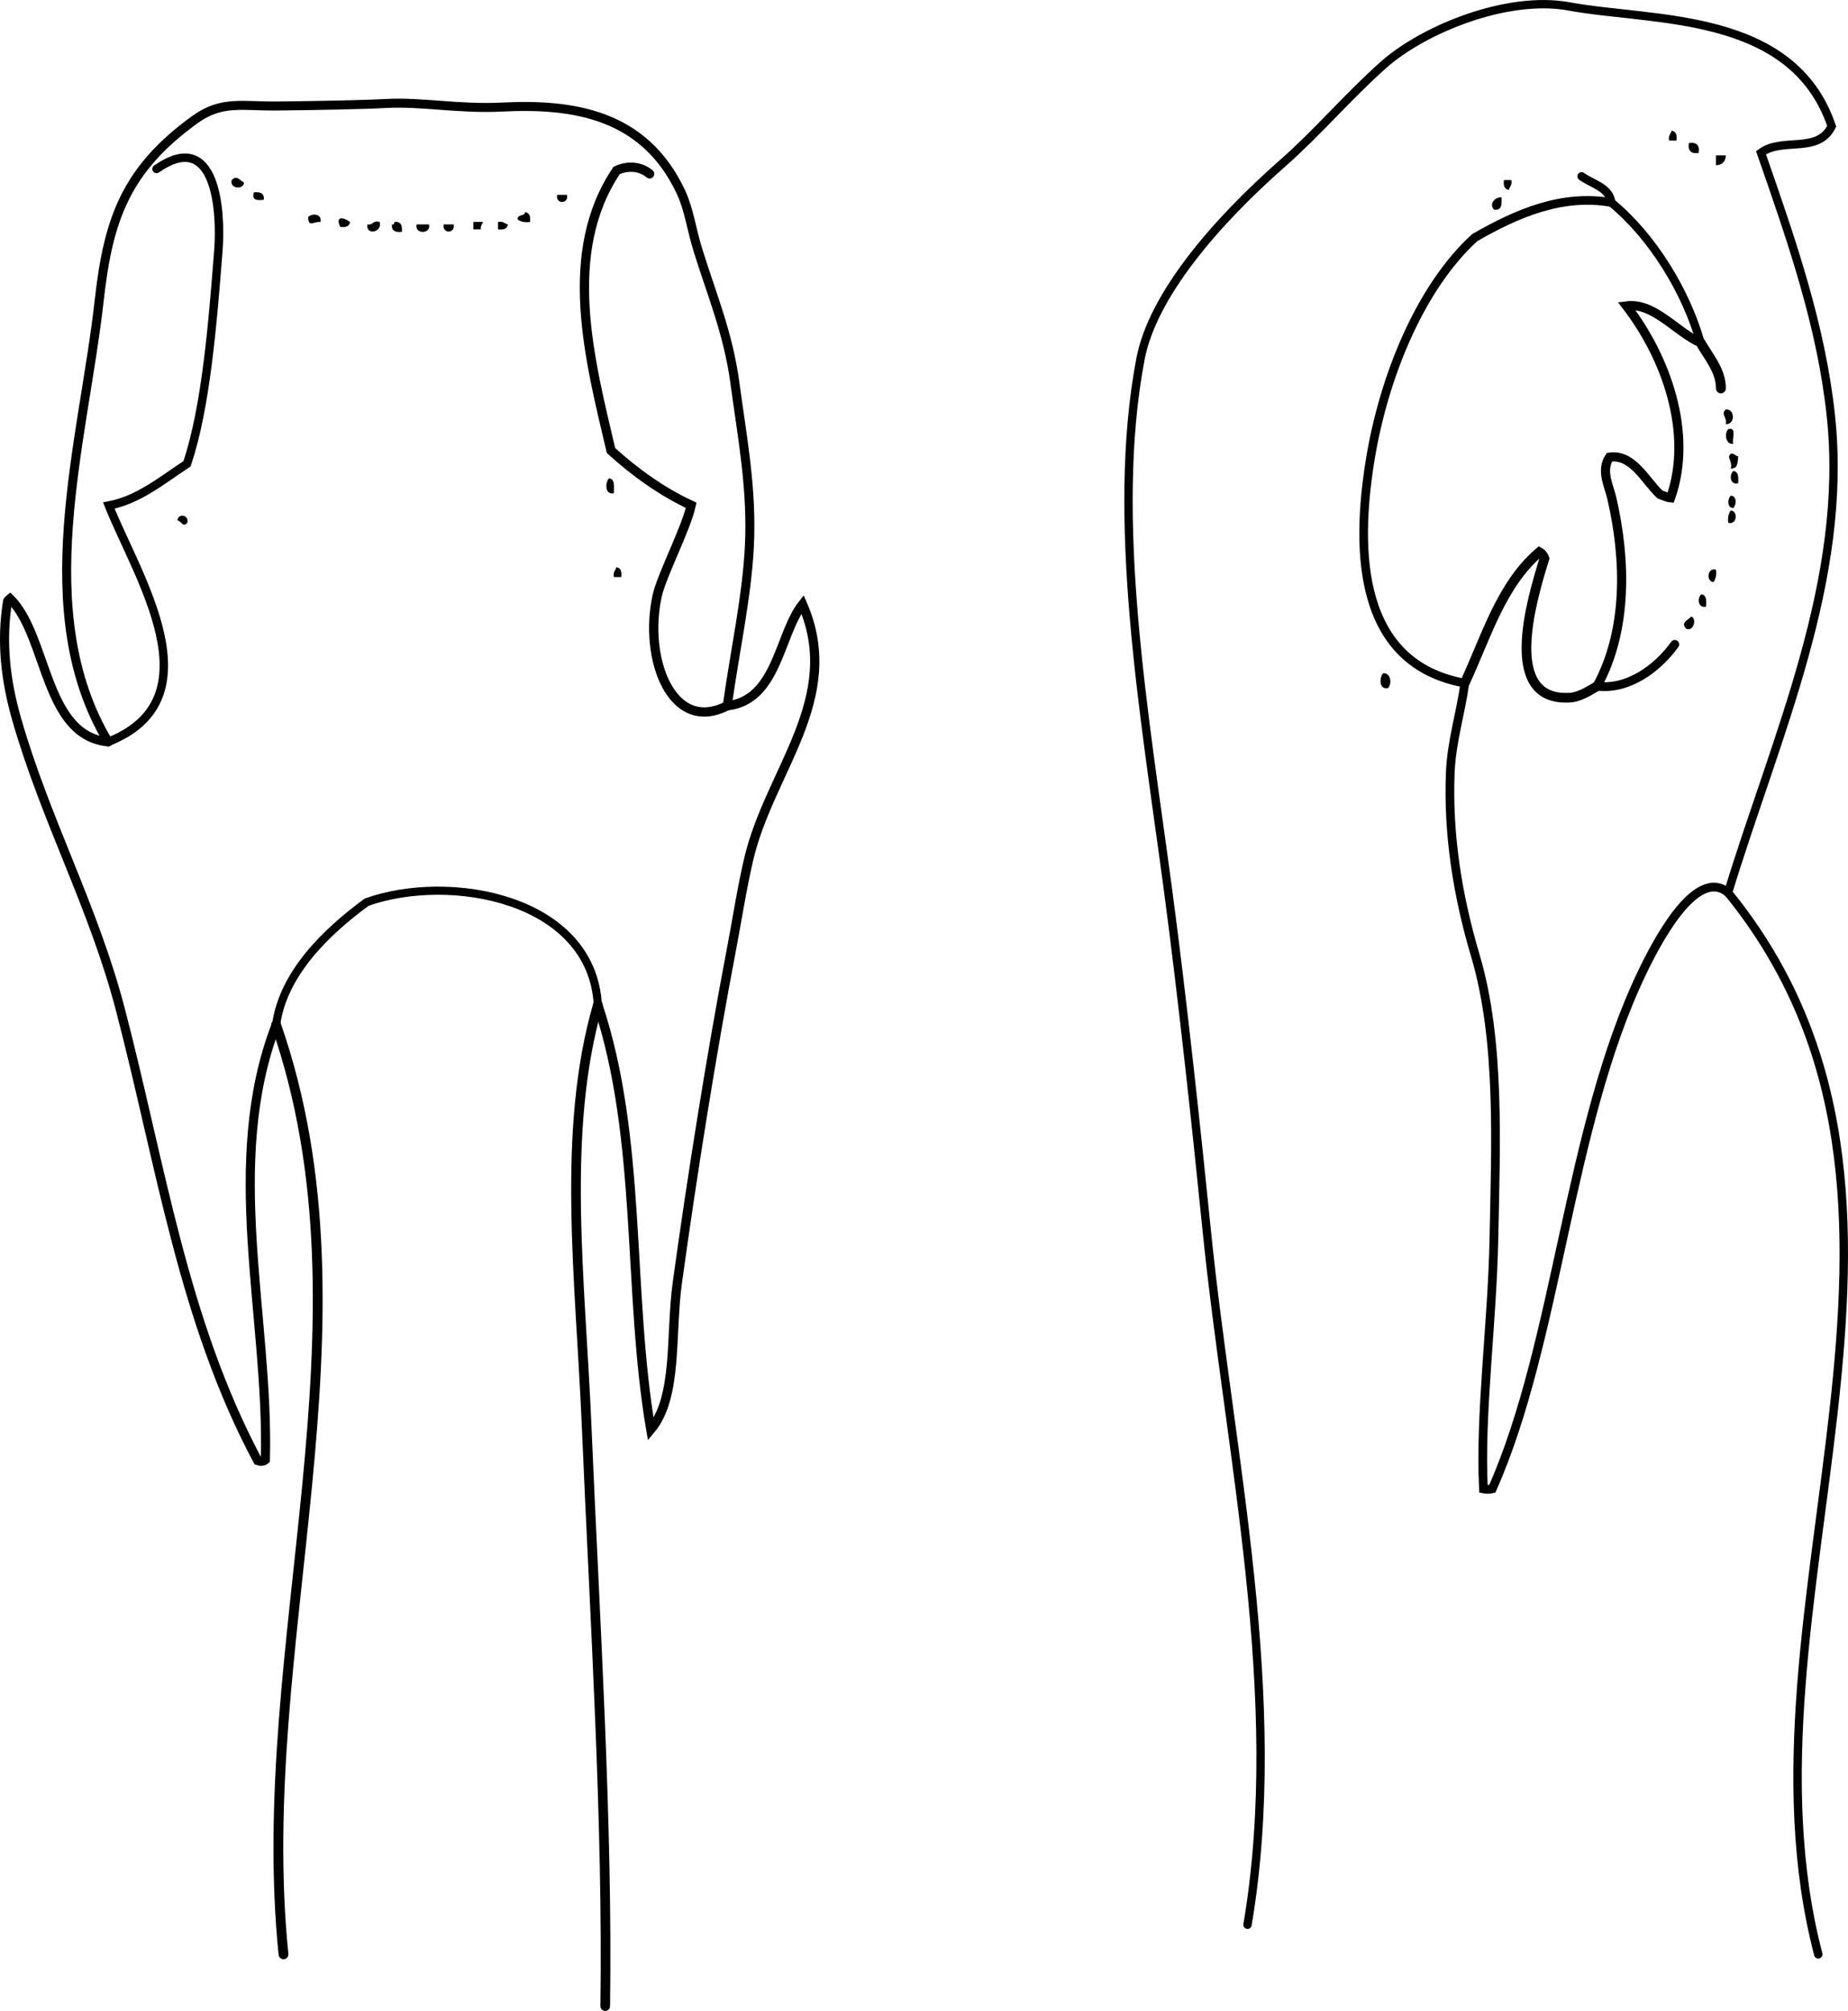 <?xml version="1.0" encoding="iso-8859-1"?>
<!-- Generator: Adobe Illustrator 14.0.0, SVG Export Plug-In . SVG Version: 6.00 Build 43363)  -->
<!DOCTYPE svg PUBLIC "-//W3C//DTD SVG 1.1//EN" "http://www.w3.org/Graphics/SVG/1.1/DTD/svg11.dtd">
<svg version="1.1" id="Layer_1" xmlns="http://www.w3.org/2000/svg" xmlns:xlink="http://www.w3.org/1999/xlink" x="0px" y="0px"
	 width="134.874px" height="146.738px" viewBox="0 0 134.874 146.738" style="enable-background:new 0 0 134.874 146.738;"
	 xml:space="preserve">
<g>
	<path style="fill-rule:evenodd;clip-rule:evenodd;" d="M121.999,9.539c0.316,0.043,0.41,0.31,0.359,0.72c-0.18,0-0.359,0-0.54,0
		C121.742,9.883,121.942,9.783,121.999,9.539z"/>
	<path style="fill-rule:evenodd;clip-rule:evenodd;" d="M123.258,10.439c0.563-0.083,0.804,0.156,0.721,0.72
		C123.415,11.242,123.175,11.002,123.258,10.439z"/>
	<path style="fill-rule:evenodd;clip-rule:evenodd;" d="M125.237,11.339c0.24,0,0.48,0,0.72,0c-0.021,0.458-0.262,0.698-0.72,0.72
		C125.237,11.818,125.237,11.579,125.237,11.339z"/>
	<path style="fill-rule:evenodd;clip-rule:evenodd;" d="M17.811,13.318c-0.016,0.536-1.073,0.481-0.899-0.18
		C17.286,12.748,17.493,13.16,17.811,13.318z"/>
	<path style="fill-rule:evenodd;clip-rule:evenodd;" d="M109.763,13.138c0.18,0,0.359,0,0.54,0c0.076,0.376-0.124,0.477-0.181,0.72
		C109.806,13.814,109.712,13.548,109.763,13.138z"/>
	<path style="fill-rule:evenodd;clip-rule:evenodd;" d="M18.531,14.038c0.47-0.051,0.774,0.065,0.72,0.54
		C18.781,14.628,18.35,14.639,18.531,14.038z"/>
	<path style="fill-rule:evenodd;clip-rule:evenodd;" d="M40.664,14.218c0.24,0,0.48,0,0.72,0
		C41.526,14.911,40.522,14.911,40.664,14.218z"/>
	<path style="fill-rule:evenodd;clip-rule:evenodd;" d="M109.583,14.398c0.035,0.515,0.021,0.982-0.54,0.899
		C108.67,14.927,109.043,14.385,109.583,14.398z"/>
	<path style="fill-rule:evenodd;clip-rule:evenodd;" d="M38.325,15.478c0.317,0.043,0.41,0.31,0.36,0.72
		c-0.417,0.057-0.69-0.029-0.899-0.18C37.73,15.602,38.305,15.817,38.325,15.478z"/>
	<path style="fill-rule:evenodd;clip-rule:evenodd;" d="M23.39,16.197c-0.587-0.032-0.866,0.423-0.9-0.36
		C22.759,15.552,23.516,15.574,23.39,16.197z"/>
	<path style="fill-rule:evenodd;clip-rule:evenodd;" d="M25.549,16.197c-0.043,0.316-0.31,0.41-0.72,0.36
		C24.46,15.75,25.049,15.832,25.549,16.197z"/>
	<path style="fill-rule:evenodd;clip-rule:evenodd;" d="M27.708,16.197c0.224,0.775-1.029,0.998-0.899,0.18
		C27.242,16.451,27.2,16.048,27.708,16.197z"/>
	<path style="fill-rule:evenodd;clip-rule:evenodd;" d="M28.788,16.197c0.474-0.054,0.59,0.249,0.54,0.72
		c-0.471,0.051-0.774-0.066-0.72-0.54C28.761,16.41,28.778,16.307,28.788,16.197z"/>
	<path style="fill-rule:evenodd;clip-rule:evenodd;" d="M34.546,16.197c0.24,0,0.48,0,0.72,0c-0.095,0.145-0.188,0.292-0.18,0.54
		c-0.18,0-0.36,0-0.54,0C34.546,16.557,34.546,16.377,34.546,16.197z"/>
	<path style="fill-rule:evenodd;clip-rule:evenodd;" d="M36.346,16.197c0.376-0.076,0.476,0.123,0.72,0.18
		c-0.043,0.317-0.31,0.41-0.72,0.36C36.346,16.557,36.346,16.377,36.346,16.197z"/>
	<path style="fill-rule:evenodd;clip-rule:evenodd;" d="M30.407,16.377c0.3,0,0.6,0,0.9,0
		C31.483,17.102,30.231,17.102,30.407,16.377z"/>
	<path style="fill-rule:evenodd;clip-rule:evenodd;" d="M32.387,16.377c0.24,0,0.48,0,0.72,0
		C33.248,17.07,32.245,17.07,32.387,16.377z"/>
	<path style="fill-rule:evenodd;clip-rule:evenodd;" d="M125.957,29.873c0.684-0.043,0.684,1.122,0,1.08
		C126.048,30.387,125.565,30.249,125.957,29.873z"/>
	<path style="fill-rule:evenodd;clip-rule:evenodd;" d="M126.138,31.313c0.65-0.17,0.251,0.708,0.359,1.08
		C125.921,32.442,125.843,31.604,126.138,31.313z"/>
	<path style="fill-rule:evenodd;clip-rule:evenodd;" d="M126.317,33.112c0.291-0.051,0.31,0.17,0.54,0.18
		c-0.021,0.459-0.034,0.926-0.54,0.899C126.464,33.569,125.981,33.432,126.317,33.112z"/>
	<path style="fill-rule:evenodd;clip-rule:evenodd;" d="M126.497,34.372c0.394,0.026,0.387,0.453,0.36,0.899
		C126.234,35.397,126.212,34.64,126.497,34.372z"/>
	<path style="fill-rule:evenodd;clip-rule:evenodd;" d="M44.443,34.911c0.46,0.021,0.357,0.603,0.36,1.08
		C44.123,36.145,44.166,35.186,44.443,34.911z"/>
	<path style="fill-rule:evenodd;clip-rule:evenodd;" d="M126.317,36.171c0.458,0.019,0.425,0.67,0.18,0.9
		C126.039,37.052,126.072,36.4,126.317,36.171z"/>
	<path style="fill-rule:evenodd;clip-rule:evenodd;" d="M126.317,37.25c0.535,0.016,0.481,1.073-0.18,0.9
		C126.08,37.733,126.166,37.459,126.317,37.25z"/>
	<path style="fill-rule:evenodd;clip-rule:evenodd;" d="M13.672,38.15c-0.367,0.361-0.353-0.08-0.72-0.18
		C12.985,37.448,13.808,37.537,13.672,38.15z"/>
	<path style="fill-rule:evenodd;clip-rule:evenodd;" d="M44.983,41.389c0.316,0.043,0.41,0.31,0.36,0.72c-0.18,0-0.36,0-0.54,0
		C44.727,41.733,44.926,41.633,44.983,41.389z"/>
	<path style="fill-rule:evenodd;clip-rule:evenodd;" d="M125.237,41.569c0.058,0.417-0.028,0.691-0.18,0.9
		C124.522,42.453,124.576,41.396,125.237,41.569z"/>
	<path style="fill-rule:evenodd;clip-rule:evenodd;" d="M124.158,43.369c0.394,0.026,0.386,0.454,0.359,0.9
		C123.895,44.395,123.872,43.638,124.158,43.369z"/>
	<path style="fill-rule:evenodd;clip-rule:evenodd;" d="M123.438,44.988c0.413,0.141,0.175,1.114-0.36,0.899
		C122.615,45.441,123.2,45.247,123.438,44.988z"/>
	<path style="fill-rule:evenodd;clip-rule:evenodd;" d="M100.945,49.127c0.576-0.05,0.654,0.788,0.359,1.08
		C100.625,50.361,100.668,49.401,100.945,49.127z"/>
	<g>
		<path style="fill-rule:evenodd;clip-rule:evenodd;fill:none;stroke:#000000;stroke-width:0.613;stroke-linecap:round;" d="
			M117.59,14.776c-0.109-1.095-1.401-1.353-2.159-1.908"/>
		<path style="fill-rule:evenodd;clip-rule:evenodd;fill:none;stroke:#000000;stroke-width:0.61;stroke-linecap:round;" d="
			M117.59,14.776c2.998,2.451,5.478,6.5,6.519,10.229"/>
		<path style="fill-rule:evenodd;clip-rule:evenodd;fill:none;stroke:#000000;stroke-width:0.721;stroke-linecap:round;" d="
			M124.108,25.004c0.607,1.047,1.501,2.072,1.489,3.339"/>
		<path style="fill-rule:evenodd;clip-rule:evenodd;fill:none;stroke:#000000;stroke-width:0.644;stroke-linecap:round;" d="
			M116.556,50.072c2.247,0.288,4.397-1.275,5.677-3.05"/>
		<path style="fill-rule:evenodd;clip-rule:evenodd;fill:none;stroke:#000000;stroke-width:0.609;stroke-linecap:round;" d="
			M91.049,140.449c2.811-16.604-1.329-34.313-2.985-50.736c-0.7-6.946-1.727-16.577-2.809-24.706
			c-1.7-12.782-4.251-27.084-2.019-38.814c0.876-4.602,5.403-9.916,10.408-14.311c2.502-2.198,4.753-4.864,7.325-7.147
			c2.964-2.631,9.074-5.094,13.553-4.266c6.1,1.127,16.306,0.31,19.162,8.743c-1.003,2.044-3.588,0.778-5.159,1.933
			c2.283,6.54,4.396,12.65,5.096,19.171c1.293,12.042-4.016,23.408-7.5,34.819"/>
		<path style="fill-rule:evenodd;clip-rule:evenodd;fill:none;stroke:#000000;stroke-width:0.614;stroke-linecap:round;" d="
			M126.121,65.134c18.425,22.664-0.05,52.124,6.584,77.474"/>
		<path style="fill-rule:evenodd;clip-rule:evenodd;fill:none;stroke:#000000;stroke-width:0.636;stroke-linecap:round;" d="
			M126.121,65.134c-2.372-1.968-5.313,3.818-6.31,5.906c-5.375,11.27-6.129,26.866-10.899,37.599
			c-0.209,0.048-0.436,0.054-0.644,0.012c-0.277-5.479,0.646-12.079,0.765-18.329c0.127-6.729,0.489-14.376-1.354-20.582
			c-1.315-4.425-2.01-8.883-1.833-13.356c0.093-2.324,0.806-4.501,1.056-6.537"/>
		<path style="fill-rule:evenodd;clip-rule:evenodd;fill:none;stroke:#000000;stroke-width:0.632;stroke-linecap:round;" d="
			M106.901,49.847c-7.791-1.412-7.957-9.59-6.93-16.097c1.002-6.349,3.752-12.858,7.663-16.412c3.061-1.763,6.361-3.193,9.955-2.562
			"/>
		<path style="fill-rule:evenodd;clip-rule:evenodd;fill:none;stroke:#000000;stroke-width:0.706;stroke-linecap:round;" d="
			M106.901,49.847c1.531-3.285,2.651-7.18,5.447-9.557c0.208,0.112,0.326,0.327,0.372,0.46c-0.998,3.208-3.117,10.446,1.845,10.159
			c0.548-0.031,1.11-0.291,1.99-0.838"/>
		<path style="fill-rule:evenodd;clip-rule:evenodd;fill:none;stroke:#000000;stroke-width:0.665;stroke-linecap:round;" d="
			M116.556,50.072c2.241-4.079,2.113-9.225,1.09-13.677c-0.225-0.975-0.825-2.058-0.182-3.034c1.693-0.251,2.607,1.699,3.68,2.716
			c0.316,0.117,0.539,0.23,0.784,0.25c1.661-4.714-0.329-10.246-3.223-14.007c2.018-0.263,3.615,1.904,5.403,2.685"/>
		<path style="fill-rule:evenodd;clip-rule:evenodd;fill:none;stroke:#000000;stroke-width:0.704;stroke-linecap:round;" d="
			M43.633,73.33c-2.683,9.283-1.268,20.115-0.82,30.693c0.602,14.21,1.551,28.906,1.359,42.363"/>
		<path style="fill-rule:evenodd;clip-rule:evenodd;fill:none;stroke:#000000;stroke-width:0.716;stroke-linecap:round;" d="
			M20.15,74.787c7.608,21.864-1.755,45.243,0.54,67.821"/>
		<path style="fill-rule:evenodd;clip-rule:evenodd;fill:none;stroke:#000000;stroke-width:0.664;stroke-linecap:round;" d="
			M20.15,74.787c-3.89,10.109-0.514,21.302-0.781,31.734c-0.154,0.129-0.382,0.128-0.561,0.059
			c-5.472-10.25-7.07-21.616-10.029-32.936c-1.958-7.493-5.443-13.775-7.562-21.156c-0.797-2.777-1.151-5.621-0.661-8.628
			c0.036-0.064,0.104-0.122,0.175-0.18c2.754,2.722,2.482,10.015,7.167,10.454"/>
		<path style="fill-rule:evenodd;clip-rule:evenodd;fill:none;stroke:#000000;stroke-width:0.657;stroke-linecap:round;" d="
			M7.898,54.133c-5.717-9.525-1.812-21.864-0.654-32.239c0.655-5.867,1.921-9.501,6.965-13.156c1.97-1.427,3.445-0.976,6.021-1.003
			c3.039-0.033,6.271-0.094,7.971-0.185c2.574-0.137,5.318,0.419,8.406,0.264c5.178-0.261,10.4,0.481,13.082,6.184
			c0.605,1.288,0.762,2.698,1.267,4.314c0.987,3.163,2.193,6.026,2.674,9.593c0.541,4.012,1.279,7.799,1.06,12.014
			c-0.191,3.678-1.054,7.577-1.613,11.582"/>
		<path style="fill-rule:evenodd;clip-rule:evenodd;fill:none;stroke:#000000;stroke-width:0.615;stroke-linecap:round;" d="
			M7.898,54.133c7.986-3.157,2.075-12.131,0.045-17.244c2.191-0.416,3.899-1.866,5.709-3.047c1.367-4.1,1.855-10.023,2.286-15.566
			c0.225-2.899-0.177-8.965-4.514-5.946"/>
		<path style="fill-rule:evenodd;clip-rule:evenodd;fill:none;stroke:#000000;stroke-width:0.594;stroke-linecap:round;" d="
			M20.15,74.787c0.511-3.749,3.658-6.792,6.614-8.957c6.078-2.167,16.437-0.281,16.869,7.499"/>
		<path style="fill-rule:evenodd;clip-rule:evenodd;fill:none;stroke:#000000;stroke-width:0.675;stroke-linecap:round;" d="
			M43.633,73.33c3.256,9.756,2.148,20.932,3.864,30.977c1.977-2.357,1.413-6.896,1.937-10.701c1.058-7.68,2.513-16.833,3.931-24.227
			c0.394-2.048,0.786-4.607,1.287-6.724c1.529-6.45,6.914-11.684,3.922-18.556c-1.72,2.179-1.838,7.004-5.499,7.403"/>
		<path style="fill-rule:evenodd;clip-rule:evenodd;fill:none;stroke:#000000;stroke-width:0.676;stroke-linecap:round;" d="
			M53.076,51.501c-4.065,2.092-6.122-3.494-5.11-8.035c0.335-1.507,2.105-4.878,2.478-6.596c-2.125-0.981-4.09-2.398-5.851-3.993
			c-1.542-6.574-3.647-14.399,0.409-20.438c0.796-0.372,1.73-0.323,2.411,0.25"/>
	</g>
</g>
</svg>
